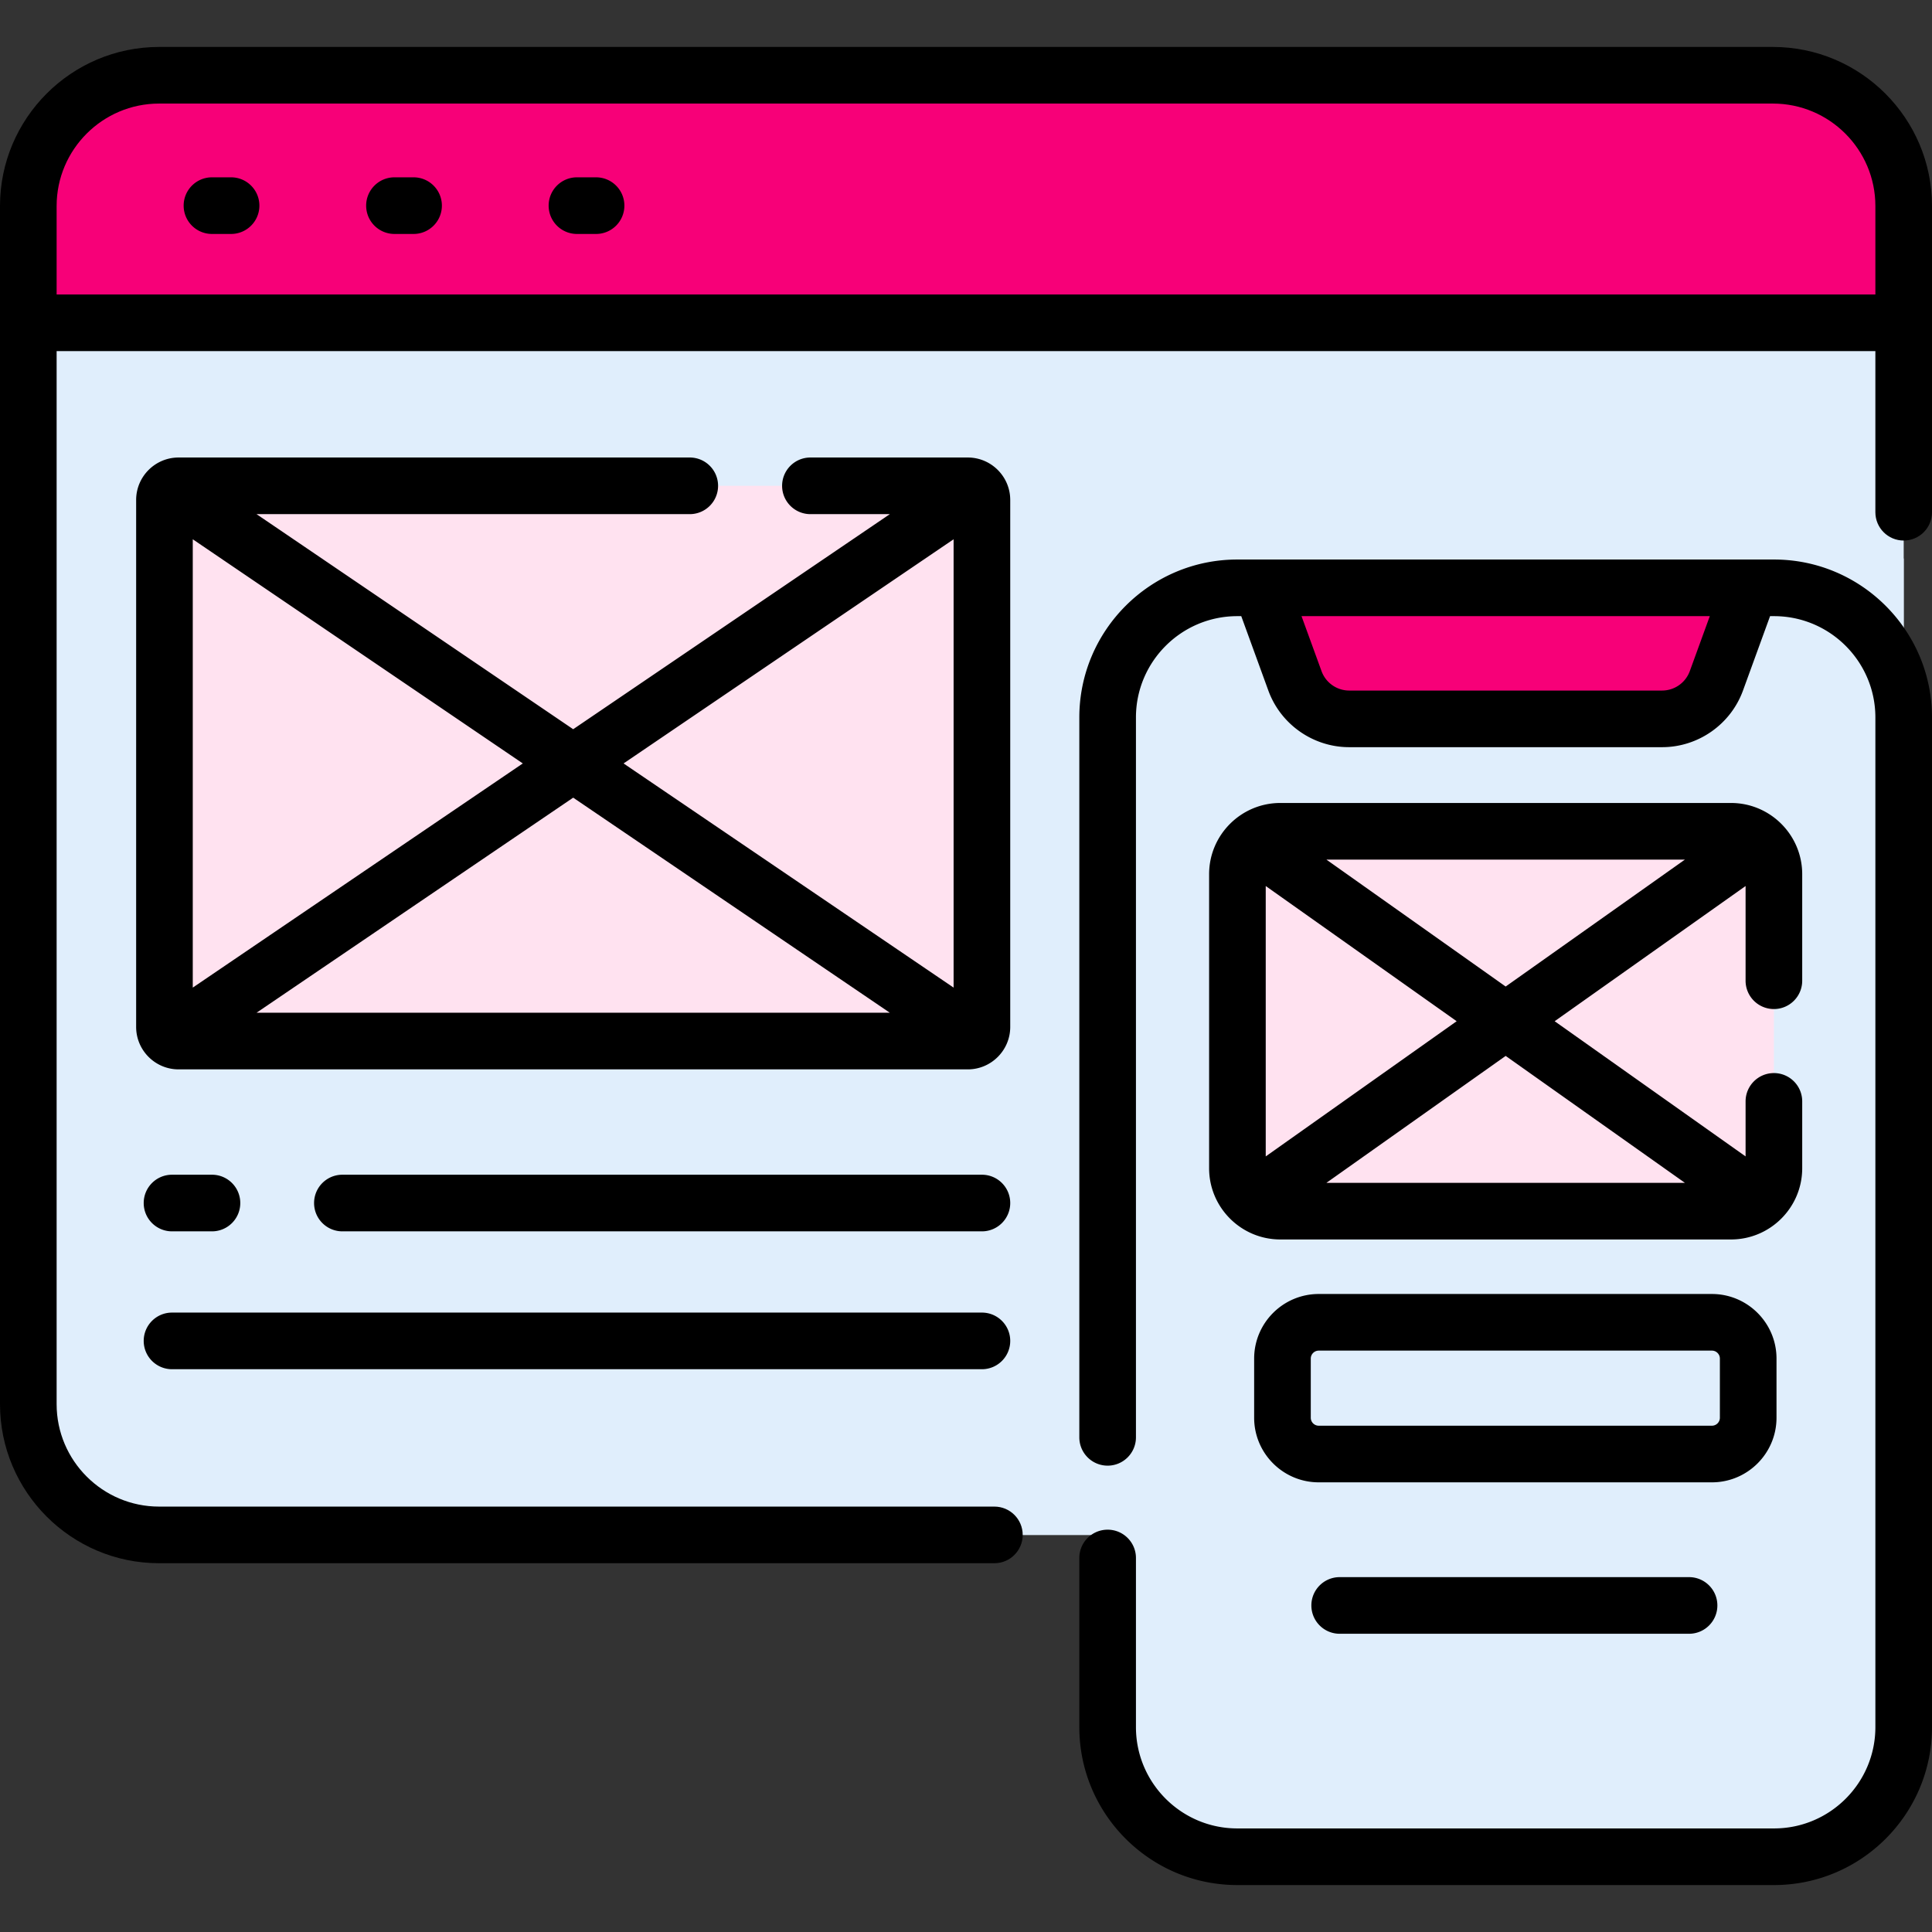 <svg xmlns="http://www.w3.org/2000/svg" version="1.1" xmlns:xlink="http://www.w3.org/1999/xlink" xmlns:svgjs="http://svgjs.com/svgjs" width="512" height="512" x="0" y="0" viewBox="0 0 511.782 511.782" style="enable-background:new 0 0 512 512" xml:space="preserve" class=""><rect x="0" y="0" width="511.782" height="511.782" fill="#333333" stroke="none"/><g><path fill="#f70078" d="M469.646 19.938H42.136c-19.13 0-34.64 15.51-34.64 34.64v30.93l43.363 48.14h406.402l47.025-48.14v-30.93c.001-19.13-15.509-34.64-34.64-34.64z" data-original="#ea9a98" class=""></path><path fill="#f70078" d="M58.68 19.938H42.136c-19.13 0-34.64 15.51-34.64 34.64v30.93l43.363 48.14h7.821z" data-original="#e5827f" class=""></path><path fill="#e0eefc" d="M504.287 85.508v281.98c0 21.6-17.51 39.11-39.11 39.11H42.137c-19.13 0-34.64-15.51-34.64-34.65V85.508z" data-original="#e3f6fc" class=""></path><path fill="#e0eefc" d="M469.942 135.717H327.75c-30.012 0-54.341 24.329-54.341 54.341v143.43c0 19.799-16.051 35.85-35.85 35.85H93.32c-19.13 0-34.64-15.51-34.64-34.65V85.508H7.497v286.44c0 19.14 15.51 34.65 34.64 34.65h423.04c21.6 0 39.11-17.51 39.11-39.11V147.983c-9.368-7.661-21.328-12.266-34.345-12.266z" data-original="#cfeffc" class=""></path><path fill="#ffe2f0" d="M256.366 128.688H47.307c-.92 0-1.76.33-2.41.89l27.475 62.985 79.465 9.675 78.057-3.198 28.893-69.452a3.71 3.71 0 0 0-2.421-.9z" data-original="#fcf0b6" class=""></path><path fill="#ffe2f0" d="m247.971 236.096-53.566-35.603-42.568 1.744-61.137-6.492-45.843 79.112c.65.57 1.52.92 2.45.92h209.06c.93 0 1.79-.34 2.44-.91z" data-original="#fcf0b6" class=""></path><g fill="#fbe88c"><path d="M58.68 128.688H47.307c-.92 0-1.76.33-2.41.89l13.784 31.598v-32.488zM44.856 274.858c.65.57 1.52.92 2.45.92H58.68v-24.776z" fill="#ffe2f0" data-original="#fbe88c" class=""></path><path d="m151.837 202.238-106.98 72.62a3.73 3.73 0 0 1-1.29-2.83v-139.59c0-1.15.52-2.18 1.33-2.86z" fill="#ffe2f0" data-original="#fbe88c" class=""></path></g><path fill="#ffe2f0" d="M58.68 265.474V138.943l-13.784-9.365a3.73 3.73 0 0 0-1.33 2.86v139.59c0 1.13.5 2.15 1.29 2.83z" data-original="#fbe372" class=""></path><path fill="#ffe2f0" d="M260.107 132.438v139.59c0 1.13-.5 2.15-1.3 2.84l-106.97-72.63 106.95-72.65c.81.68 1.32 1.71 1.32 2.85z" data-original="#fbe88c" class=""></path><path fill="#e0eefc" d="m463.634 155.717-8.972 24.645a15.295 15.295 0 0 1-14.372 10.063h-82.889a15.294 15.294 0 0 1-14.372-10.063l-8.972-24.645z" data-original="#b3adb5" class=""></path><path fill="#e0eefc" d="M469.942 491.846H327.75c-18.965 0-34.34-15.375-34.34-34.34V190.057c0-18.965 15.375-34.34 34.34-34.34h142.193c18.965 0 34.34 15.375 34.34 34.34v267.449c-.001 18.965-15.375 34.34-34.341 34.34z" data-original="#f3fbff" class=""></path><path fill="#e0eefc" d="M499.097 465.716H356.904c-18.965 0-34.34-15.375-34.34-34.34V163.928c0-2.734.347-5.403.95-7.952-16.957 2.096-30.105 16.557-30.105 34.081v267.449c0 18.965 15.375 34.34 34.34 34.34h142.193c16.231 0 29.836-11.276 33.42-26.412a34.688 34.688 0 0 1-4.265.282z" data-original="#e3f6fc" class=""></path><path fill="#ffe2f0" d="m448.456 272.466-49.599-1.949-29.348 5.529-33.08 25.748-4.641 16.313c1.98 1.7 4.56 2.72 7.37 2.72h119.38c2.87 0 5.48-1.06 7.48-2.81z" data-original="#fcf0b6" class=""></path><path fill="#ffe2f0" d="M458.537 220.208h-119.38a11.3 11.3 0 0 0-7.34 2.69l9.057 31.382 35.016 20.565 22.966-4.327 43.241-7.389 23.659-30v-10.331a11.296 11.296 0 0 0-7.219-2.59z" data-original="#fcf0b6" class=""></path><g fill="#fbe88c"><path d="M469.897 231.578v77.88c0 3.41-1.5 6.47-3.88 8.56l-67.16-47.5 66.9-47.72c2.53 2.08 4.14 5.24 4.14 8.78z" fill="#ffe2f0" data-original="#fbe88c" class=""></path><path d="m398.857 270.518-67.07 47.59c-2.45-2.08-4-5.18-4-8.65v-77.88c0-3.48 1.56-6.59 4.03-8.68z" fill="#ffe2f0" data-original="#fbe88c" class=""></path></g><path fill="#e0eefc" d="M453.481 385.167H349.332a9.611 9.611 0 0 1-9.612-9.612v-15.668a9.611 9.611 0 0 1 9.612-9.612H453.48a9.611 9.611 0 0 1 9.612 9.612v15.668c.001 5.308-4.303 9.612-9.611 9.612z" data-original="#cfeffc" class=""></path><path fill="#f70078" d="m463.634 155.717-8.972 24.645a15.295 15.295 0 0 1-14.372 10.063h-82.889a15.294 15.294 0 0 1-14.372-10.063l-8.972-24.645z" data-original="#cac5cb" class=""></path><path d="M469.642 12.437H42.141C18.904 12.437 0 31.341 0 54.577v317.376c0 23.236 18.904 42.14 42.141 42.14H263.41c4.143 0 7.5-3.357 7.5-7.5s-3.357-7.5-7.5-7.5H42.141c-14.966 0-27.141-12.175-27.141-27.14V93.004h481.782v42.684c0 4.143 3.357 7.5 7.5 7.5s7.5-3.357 7.5-7.5v-81.11c0-23.237-18.904-42.141-42.14-42.141zM15 78.004V54.577c0-14.966 12.175-27.141 27.141-27.141h427.501c14.966 0 27.141 12.175 27.141 27.141v23.427z" fill="#000000" data-original="#000000" class=""></path><path d="M61.21 46.973h-5.06c-4.143 0-7.5 3.357-7.5 7.5s3.357 7.5 7.5 7.5h5.06c4.143 0 7.5-3.357 7.5-7.5s-3.357-7.5-7.5-7.5zM109.553 46.973h-5.06c-4.143 0-7.5 3.357-7.5 7.5s3.357 7.5 7.5 7.5h5.06c4.143 0 7.5-3.357 7.5-7.5s-3.358-7.5-7.5-7.5zM157.896 46.973h-5.06c-4.143 0-7.5 3.357-7.5 7.5s3.357 7.5 7.5 7.5h5.06c4.143 0 7.5-3.357 7.5-7.5s-3.358-7.5-7.5-7.5zM267.608 132.438c0-6.2-5.045-11.245-11.245-11.245h-41.685c-4.143 0-7.5 3.357-7.5 7.5s3.357 7.5 7.5 7.5h21.039l-83.882 56.975-83.882-56.975h114.762c4.143 0 7.5-3.357 7.5-7.5s-3.357-7.5-7.5-7.5H47.31c-6.201 0-11.246 5.045-11.246 11.245V272.03c0 6.2 5.045 11.245 11.246 11.245h209.054c6.2 0 11.245-5.045 11.245-11.245V132.438zm-15 10.415v118.762l-87.425-59.381zm-16.89 125.421H67.954l83.882-56.975zm-184.655-6.66V142.853l87.425 59.381zM45.568 326.181H56.15c4.143 0 7.5-3.357 7.5-7.5s-3.357-7.5-7.5-7.5H45.568c-4.143 0-7.5 3.357-7.5 7.5s3.358 7.5 7.5 7.5zM260.108 311.181H90.699c-4.143 0-7.5 3.357-7.5 7.5s3.357 7.5 7.5 7.5h169.409c4.143 0 7.5-3.357 7.5-7.5s-3.357-7.5-7.5-7.5zM45.568 362.702h214.54c4.143 0 7.5-3.357 7.5-7.5s-3.357-7.5-7.5-7.5H45.568c-4.143 0-7.5 3.357-7.5 7.5s3.358 7.5 7.5 7.5zM469.942 148.217H327.749c-23.07 0-41.84 18.77-41.84 41.84v190.69c0 4.143 3.357 7.5 7.5 7.5s7.5-3.357 7.5-7.5v-190.69c0-14.8 12.04-26.84 26.84-26.84h1.057l7.175 19.711c3.266 8.971 11.874 14.997 21.42 14.997h82.889c9.545 0 18.153-6.026 21.421-14.997l7.175-19.711h1.057c14.8 0 26.84 12.04 26.84 26.84v267.449c0 14.8-12.04 26.84-26.84 26.84H327.749c-14.8 0-26.84-12.04-26.84-26.84v-44.797c0-4.143-3.357-7.5-7.5-7.5s-7.5 3.357-7.5 7.5v44.797c0 23.07 18.77 41.84 41.84 41.84h142.193c23.07 0 41.84-18.77 41.84-41.84V190.057c0-23.071-18.769-41.84-41.84-41.84zm-22.326 29.579a7.823 7.823 0 0 1-7.326 5.129h-82.889a7.817 7.817 0 0 1-7.324-5.128l-5.308-14.58h108.153z" fill="#000000" data-original="#000000" class=""></path><path d="M469.901 267.293c4.143 0 7.5-3.357 7.5-7.5v-28.218c0-10.404-8.465-18.869-18.869-18.869H339.16c-10.405 0-18.87 8.465-18.87 18.869v77.886c0 10.405 8.465 18.87 18.87 18.87h119.372c10.404 0 18.869-8.465 18.869-18.87v-17.705c0-4.143-3.357-7.5-7.5-7.5s-7.5 3.357-7.5 7.5v14.574l-50.577-35.812 50.577-35.812v25.087a7.5 7.5 0 0 0 7.5 7.5zM335.29 306.331v-71.625l50.577 35.812zm111.041 7h-94.969l47.484-33.623zm-94.97-85.625h94.969l-47.484 33.623zM470.593 375.555v-15.668c0-9.436-7.677-17.112-17.112-17.112H349.332c-9.436 0-17.111 7.677-17.111 17.112v15.668c0 9.436 7.676 17.112 17.111 17.112H453.48c9.436 0 17.113-7.677 17.113-17.112zm-15 0a2.114 2.114 0 0 1-2.112 2.112H349.332a2.114 2.114 0 0 1-2.111-2.112v-15.668c0-1.165.947-2.112 2.111-2.112H453.48c1.165 0 2.112.947 2.112 2.112v15.668zM447.426 417.779h-92.548c-4.143 0-7.5 3.357-7.5 7.5s3.357 7.5 7.5 7.5h92.548c4.143 0 7.5-3.357 7.5-7.5s-3.358-7.5-7.5-7.5z" fill="#000000" data-original="#000000" class=""></path></g></svg>